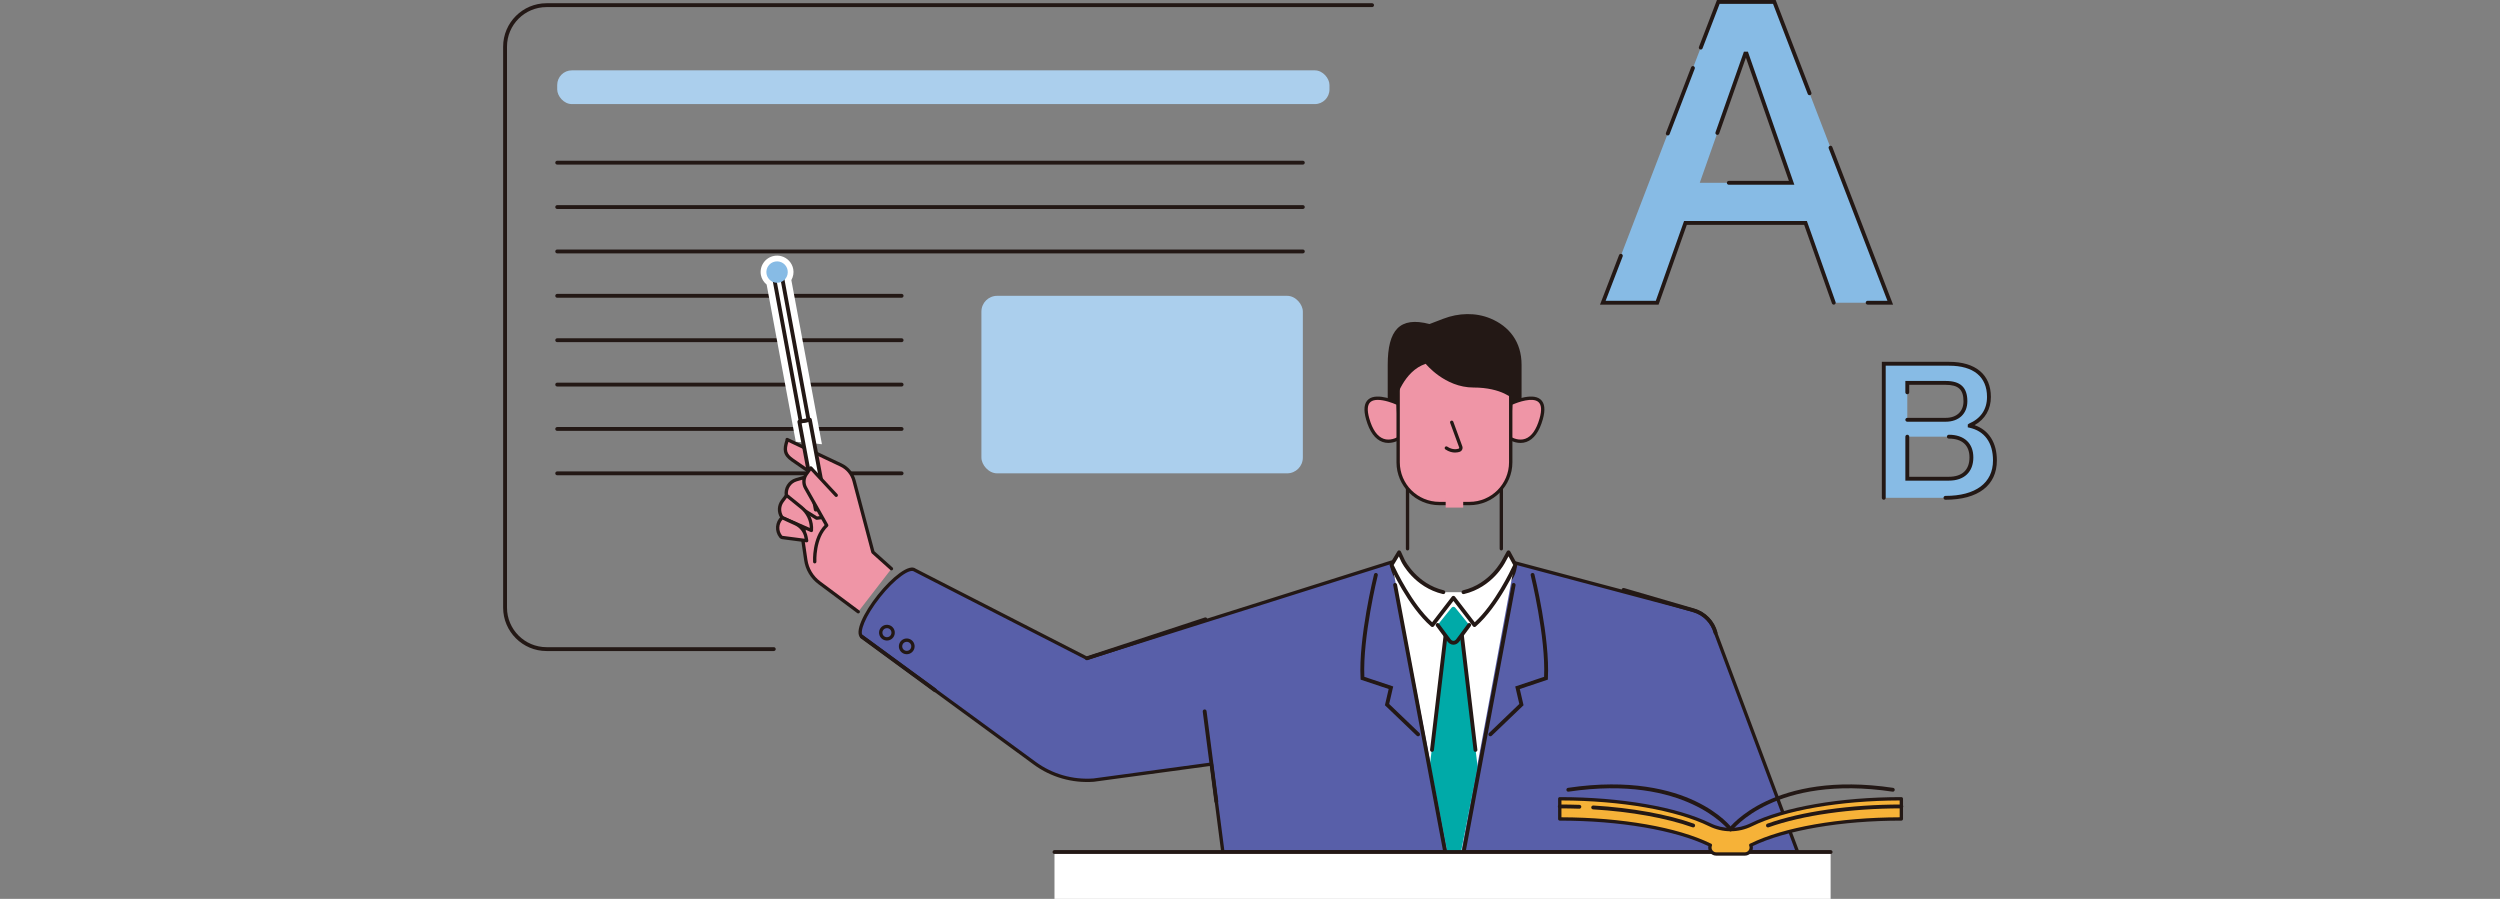 <?xml version="1.0" encoding="UTF-8"?>
<svg id="_レイヤー_1" data-name="レイヤー 1" xmlns="http://www.w3.org/2000/svg" width="445" height="160" version="1.1" viewBox="0 0 445 160">
  <rect x="0" y="0" width="445" height="160" fill="#808080" stroke="none"/>
  <path d="M137.736,115.885h-40.449c-4.262,0-7.729-3.467-7.729-7.728V8.304c0-4.262,3.467-7.729,7.729-7.729h146.943c.19,0,.344.154.344.344s-.154.344-.344.344H97.287c-3.882,0-7.041,3.159-7.041,7.041v99.853c0,3.882,3.159,7.04,7.041,7.04h40.449c.19,0,.344.154.344.344s-.154.344-.344.344Z" style="fill: #231815; stroke-width: 0px;"/>
  <rect x="99.183" y="12.523" width="137.463" height="6.004" rx="2.604" ry="2.604" style="fill: #abcfed; stroke-width: 0px;"/>
  <path d="M231.906,29.299H99.183c-.19,0-.344-.154-.344-.344s.154-.344.344-.344h132.723c.19,0,.344.154.344.344s-.154.344-.344.344Z" style="fill: #231815; stroke-width: 0px;"/>
  <path d="M231.906,37.2H99.183c-.19,0-.344-.154-.344-.344s.154-.344.344-.344h132.723c.19,0,.344.154.344.344s-.154.344-.344.344Z" style="fill: #231815; stroke-width: 0px;"/>
  <path d="M231.906,45.1H99.183c-.19,0-.344-.154-.344-.344s.154-.344.344-.344h132.723c.19,0,.344.154.344.344s-.154.344-.344.344Z" style="fill: #231815; stroke-width: 0px;"/>
  <path d="M160.488,53h-61.305c-.19,0-.344-.154-.344-.344s.154-.344.344-.344h61.305c.19,0,.344.154.344.344s-.154.344-.344.344Z" style="fill: #231815; stroke-width: 0px;"/>
  <path d="M160.488,60.9h-61.305c-.19,0-.344-.154-.344-.344s.154-.344.344-.344h61.305c.19,0,.344.154.344.344s-.154.344-.344.344Z" style="fill: #231815; stroke-width: 0px;"/>
  <path d="M160.488,68.8h-61.305c-.19,0-.344-.154-.344-.344s.154-.344.344-.344h61.305c.19,0,.344.154.344.344s-.154.344-.344.344Z" style="fill: #231815; stroke-width: 0px;"/>
  <path d="M160.488,76.7h-61.305c-.19,0-.344-.154-.344-.344s.154-.344.344-.344h61.305c.19,0,.344.154.344.344s-.154.344-.344.344Z" style="fill: #231815; stroke-width: 0px;"/>
  <path d="M160.488,84.6h-61.305c-.19,0-.344-.154-.344-.344s.154-.344.344-.344h61.305c.19,0,.344.154.344.344s-.154.344-.344.344Z" style="fill: #231815; stroke-width: 0px;"/>
  <g>
    <path d="M305.857.344h9.978l20.629,53.537h-10.053l-5.026-14.196h-21.378l-5.026,14.196h-9.677L305.857.344ZM302.556,32.543h16.353l-8.026-22.997h-.226l-8.101,22.997Z" style="fill: #87bbe5; stroke-width: 0px;"/>
    <path d="M335.31,64.75h11.623c4.286,0,7.1,1.935,7.1,5.903,0,2.4-1.24,4.135-3.424,5.071v.066c2.914.634,4.489,2.91,4.489,6.166,0,3.753-2.613,6.656-8.807,6.656h-10.981v-23.863ZM339.498,74.722h6.831c2.01,0,3.518-1.167,3.518-3.303,0-2.4-1.24-3.266-3.518-3.266h-6.831v6.569ZM339.498,85.21h7.397c2.543,0,4.015-1.376,4.015-3.791,0-2.349-1.472-3.691-4.015-3.691h-7.397v7.482Z" style="fill: #87bbe5; stroke-width: 0px;"/>
    <path d="M326.411,54.226c-.141,0-.275-.088-.325-.229l-4.945-13.967h-20.891l-5.026,14.196h-10.422l3.388-8.824c.068-.177.267-.265.445-.198.177.068.266.267.198.444l-3.03,7.89h8.933l5.026-14.196h21.865l5.107,14.425c.063.179-.03.376-.21.439-.038.013-.077.02-.115.02Z" style="fill: #231815; stroke-width: 0px;"/>
    <path d="M336.966,54.226h-4.523c-.19,0-.344-.154-.344-.344s.154-.344.344-.344h3.52l-10.455-27.132c-.068-.177.02-.377.198-.445.178-.068.376.02.445.197l10.816,28.068Z" style="fill: #231815; stroke-width: 0px;"/>
    <path d="M322.1,16.948c-.138,0-.269-.084-.322-.221l-6.179-16.039h-9.506l-3.038,7.914c-.068.177-.265.267-.445.198-.177-.068-.266-.267-.198-.444l3.208-8.355h10.451l.086.22,6.265,16.259c.068.177-.02.377-.198.445-.041.016-.083.023-.124.023Z" style="fill: #231815; stroke-width: 0px;"/>
    <path d="M296.863,24.115c-.041,0-.083-.008-.124-.023-.177-.068-.266-.267-.198-.444l4.48-11.669c.068-.177.267-.265.445-.198.177.068.266.267.198.444l-4.48,11.669c-.053.137-.183.221-.322.221Z" style="fill: #231815; stroke-width: 0px;"/>
    <path d="M319.394,32.887h-11.666c-.19,0-.344-.154-.344-.344s.154-.344.344-.344h10.698l-7.656-21.935-4.761,13.517c-.063.179-.264.273-.439.21-.179-.063-.274-.26-.21-.439l5.055-14.349h.714l.08.23,8.186,23.454Z" style="fill: #231815; stroke-width: 0px;"/>
    <path d="M346.29,88.957c-.19,0-.344-.154-.344-.344s.154-.344.344-.344c5.378,0,8.463-2.301,8.463-6.312,0-3.168-1.499-5.238-4.218-5.83l-.271-.059v-.504l.209-.155c2.104-.902,3.216-2.546,3.216-4.755,0-3.585-2.399-5.559-6.756-5.559h-11.279v23.519c0,.19-.154.344-.344.344s-.344-.154-.344-.344v-24.207h11.967c4.731,0,7.444,2.277,7.444,6.247,0,2.198-1.022,3.956-2.898,5.024,2.531.877,3.963,3.122,3.963,6.279,0,4.449-3.336,7-9.151,7ZM346.895,85.554h-7.741v-7.826c0-.19.154-.344.344-.344s.344.154.344.344v7.138h7.053c2.367,0,3.671-1.224,3.671-3.447,0-2.158-1.304-3.347-3.671-3.347-.19,0-.344-.154-.344-.344s.154-.344.344-.344c2.729,0,4.359,1.508,4.359,4.035,0,2.59-1.629,4.135-4.359,4.135ZM346.329,75.066h-6.832c-.19,0-.344-.154-.344-.344s.154-.344.344-.344h6.832c1.958,0,3.174-1.134,3.174-2.958,0-2.076-.92-2.922-3.174-2.922h-6.488v1.334c0,.19-.154.344-.344.344s-.344-.154-.344-.344v-2.022h7.176c2.635,0,3.862,1.147,3.862,3.61,0,2.215-1.515,3.646-3.862,3.646Z" style="fill: #231815; stroke-width: 0px;"/>
  </g>
  <rect x="174.691" y="52.656" width="57.215" height="31.601" rx="2.803" ry="2.803" style="fill: #abcfed; stroke-width: 0px;"/>
  <g>
    <g>
      <path d="M305.368,112.636c-.497-1.913-1.964-3.424-3.861-3.978l-31.771-8.447c0,3.213-2.643,6.157-10.847,6.157-8.205,0-11.175-3.098-11.175-6.311l-54.247,17.119-30.653-15.715c-.904-.72-3.748,1.35-6.352,4.623-2.604,3.273-3.981,6.509-3.077,7.229l30.811,22.556c3.019,2.21,6.727,3.271,10.458,2.993l20.989-2.85,2.028,15.651h86.215c.461,0,.909-.046,1.349-.111l.002.111h14.74l-14.61-39.026Z" style="fill: #585fa9; stroke-width: 0px;"/>
      <path d="M319.978,151.96h-14.74c-.078,0-.15-.03-.204-.08-.415.055-.785.08-1.147.08h-86.215c-.15,0-.277-.111-.296-.26l-1.989-15.353-20.692,2.81c-3.813.28-7.6-.797-10.674-3.048l-30.811-22.555c-1.238-.984.585-4.594,3.02-7.655,1.275-1.603,2.65-2.976,3.871-3.865,1.338-.974,2.341-1.254,2.9-.806l30.494,15.626,54.13-17.081c.089-.03.189-.013.266.044.077.056.122.146.122.241,0,3.765,4.066,6.012,10.876,6.012,6.802,0,10.549-2.08,10.549-5.858,0-.093.043-.18.116-.237.072-.057.168-.077.259-.052l31.771,8.447c1.989.581,3.544,2.18,4.068,4.176l14.605,39.012c.034.092.021.194-.034.275-.056.08-.148.128-.246.128ZM305.468,151.364h14.079l-14.459-38.623c-.004-.01-.007-.019-.01-.03-.468-1.801-1.868-3.244-3.655-3.767l-31.401-8.348c-.159,2.432-1.935,6.071-11.133,6.071-9.852,0-11.295-4.333-11.455-6.208l-53.877,17.001c-.076.024-.155.017-.226-.019l-30.653-15.715c-.28-.216-.991-.111-2.227.79-1.179.858-2.512,2.191-3.755,3.753-2.806,3.527-3.711,6.343-3.125,6.81l30.802,22.548c2.959,2.165,6.6,3.205,10.259,2.936l20.972-2.849c.076-.008.158.011.221.059.063.048.105.12.115.199l1.994,15.391h85.953c.401,0,.816-.035,1.304-.108.09-.012.172.012.238.067.015.013.027.026.039.041Z" style="fill: #231815; stroke-width: 0px;"/>
    </g>
    <g>
      <g>
        <path d="M158.699,111.88c.405.456.364,1.154-.092,1.559-.456.405-1.154.364-1.559-.092s-.364-1.154.092-1.559,1.154-.364,1.559.092Z" style="fill: #585fa9; stroke-width: 0px;"/>
        <path d="M157.875,114.017c-.028,0-.056-.001-.085-.003-.374-.022-.717-.188-.966-.468-.514-.579-.461-1.467.117-1.981.58-.514,1.468-.461,1.981.117h0c.514.578.461,1.467-.117,1.981-.259.23-.586.354-.93.354ZM157.873,111.809c-.191,0-.382.067-.535.203-.332.295-.362.805-.067,1.138.295.332.805.361,1.137.067.332-.295.362-.806.068-1.138-.159-.179-.381-.27-.603-.27Z" style="fill: #231815; stroke-width: 0px;"/>
      </g>
      <g>
        <path d="M162.225,114.315c.405.456.364,1.154-.092,1.559s-1.154.364-1.559-.092c-.405-.456-.364-1.154.092-1.559s1.154-.364,1.559.092Z" style="fill: #585fa9; stroke-width: 0px;"/>
        <path d="M161.402,116.452c-.028,0-.057-.001-.085-.003-.374-.021-.717-.188-.966-.469-.249-.28-.374-.64-.352-1.014.022-.374.189-.717.469-.966.578-.514,1.466-.461,1.98.117h0c.249.28.374.64.352,1.014-.022.374-.189.717-.469.966-.259.231-.586.355-.93.355ZM161.4,114.243c-.191,0-.382.067-.535.203-.161.143-.257.34-.269.555s.059.422.202.583c.143.161.34.256.555.269.216.014.421-.059.582-.202.161-.143.257-.34.269-.555s-.059-.422-.202-.583h0c-.159-.179-.38-.27-.602-.27Z" style="fill: #231815; stroke-width: 0px;"/>
      </g>
    </g>
    <g>
      <path d="M270.84,71.743h-23.827v-6.812c0-6.149,2.094-8.655,7.438-7.253l2.457-.942c2.708-1.038,5.742-1.155,8.417-.036,3.299,1.38,5.515,4.132,5.515,8.232v6.812Z" style="fill: #231815; stroke-width: 0px;"/>
      <path d="M267.236,97.98c-.165,0-.298-.134-.298-.299v-13.085h-16.098v13.085c0,.165-.134.299-.298.299s-.298-.134-.298-.299v-13.384c0-.165.134-.299.298-.299h16.694c.165,0,.298.134.298.299v13.384c0,.165-.134.299-.298.299Z" style="fill: #231815; stroke-width: 0px;"/>
      <g>
        <path d="M248.87,71.839s-7.174-3.444-5.424,2.722c1.75,6.166,5.75,3.333,5.75,3.333l-.325-6.055Z" style="fill: #ef95a6; stroke-width: 0px;"/>
        <path d="M247.133,78.844c-.333,0-.685-.05-1.043-.176-1.32-.465-2.307-1.82-2.932-4.025-.487-1.717-.348-2.912.413-3.553,1.59-1.338,5.272.405,5.428.48.097.047.163.144.169.253l.325,6.055c.006.102-.042.2-.126.26-.051.036-1.014.706-2.234.706ZM245.237,71.181c-.512,0-.968.101-1.28.366-.566.476-.641,1.463-.224,2.933.569,2.005,1.428,3.224,2.552,3.623,1.12.397,2.226-.148,2.603-.368l-.306-5.701c-.747-.337-2.19-.854-3.344-.854Z" style="fill: #231815; stroke-width: 0px;"/>
      </g>
      <g>
        <path d="M268.908,71.839s7.174-3.444,5.424,2.722c-1.75,6.166-5.75,3.333-5.75,3.333l.325-6.055Z" style="fill: #ef95a6; stroke-width: 0px;"/>
        <path d="M270.644,78.844c-1.22,0-2.183-.669-2.233-.706-.084-.059-.132-.157-.126-.26l.325-6.055c.006-.109.071-.206.169-.253.156-.075,3.836-1.819,5.428-.48.761.641.9,1.836.413,3.553-.627,2.206-1.613,3.56-2.933,4.025-.358.126-.709.176-1.043.176ZM268.891,77.735c.376.22,1.481.767,2.602.368,1.125-.399,1.983-1.618,2.552-3.623.418-1.47.342-2.457-.223-2.934-1.021-.86-3.546.002-4.625.488l-.306,5.701Z" style="fill: #231815; stroke-width: 0px;"/>
      </g>
      <g>
        <g>
          <path d="M248.87,63.701h20.038v18.587c0,4.05-3.288,7.338-7.338,7.338h-5.361c-4.05,0-7.338-3.288-7.338-7.338v-18.587h0Z" style="fill: #ef95a6; stroke-width: 0px;"/>
          <path d="M261.57,89.926h-5.361c-4.212,0-7.637-3.426-7.637-7.637v-18.587c0-.165.134-.299.298-.299h20.039c.165,0,.298.134.298.299v18.587c0,4.211-3.425,7.637-7.637,7.637ZM249.168,64v18.289c0,3.882,3.158,7.04,7.04,7.04h5.361c3.882,0,7.04-3.158,7.04-7.04v-18.289h-19.442Z" style="fill: #231815; stroke-width: 0px;"/>
        </g>
        <g>
          <path d="M258.409,75.167l1.602,4.37c.092.25-.039.526-.291.609-.576.19-1.422.179-2.27-.396" style="fill: #ef95a6; stroke-width: 0px;"/>
          <path d="M259.004,80.555c-.474,0-1.078-.121-1.722-.558-.136-.093-.172-.278-.08-.415.094-.136.278-.172.415-.079.916.621,1.711.458,2.009.36.058-.019.087-.062.098-.086.02-.042.022-.091.006-.136l-1.602-4.37c-.057-.155.023-.326.178-.383.153-.058.325.022.383.177l1.602,4.37c.072.199.062.412-.029.602-.092.188-.25.327-.449.393-.166.055-.449.125-.81.125Z" style="fill: #231815; stroke-width: 0px;"/>
        </g>
      </g>
      <path d="M248.425,71.15s1.409-5.116,5.353-6.393c0,0,3.389,4.222,8.499,4.222s7.118,2.119,7.118,2.119l1.104-7.896-22.776-1.944.702,9.893Z" style="fill: #231815; stroke-width: 0px;"/>
      <rect x="257.33" y="88.477" width="3.119" height="1.872" style="fill: #ef95a6; stroke-width: 0px;"/>
    </g>
    <path d="M247.811,100.55l9.852,51.08c.332,1.69,2.121,1.69,2.454,0l9.312-50.419-6.973,10.053-3.565-4.895-4.338,3.232-6.867-9.05" style="fill: #fff; stroke-width: 0px;"/>
    <g>
      <path d="M260.501,105.407c5.016-1.191,7.165-5.559,7.165-5.559l.851-1.542,1.219,2.244s-3.162,7.14-7.282,10.713l-3.745-4.864-3.744,4.864c-4.12-3.573-7.282-10.713-7.282-10.713l1.36-2.244.71,1.542s2.15,4.367,7.165,5.559" style="fill: #fff; stroke-width: 0px;"/>
      <path d="M262.455,111.608c-.012,0-.023-0-.034-.001-.095-.01-.18-.057-.239-.133l-3.472-4.509-3.471,4.509c-.057.075-.144.123-.239.133-.086.009-.188-.02-.259-.082-4.131-3.583-7.241-10.54-7.372-10.834-.046-.103-.038-.222.02-.318l1.359-2.244c.066-.11.187-.18.314-.165.127.007.24.084.293.199l.71,1.542c.017.034,2.141,4.23,6.932,5.368.184.044.299.229.255.414-.044.185-.223.302-.415.255-5.114-1.214-7.304-5.557-7.394-5.741l-.443-.962-.929,1.534c.485,1.051,3.3,6.941,6.847,10.188l3.518-4.571c.131-.17.415-.17.546,0l3.519,4.571c3.558-3.257,6.378-9.172,6.85-10.197l-.837-1.541-.548.992c-.083.17-2.271,4.513-7.386,5.727-.187.045-.37-.07-.415-.255-.044-.185.071-.37.255-.414,4.792-1.138,6.916-5.334,6.936-5.376l.859-1.556c.06-.11.175-.178.301-.178h.001c.126,0,.242.069.301.18l1.219,2.244c.052.094.056.206.013.304-.131.294-3.24,7.251-7.371,10.834-.062.054-.142.084-.225.084Z" style="fill: #231815; stroke-width: 0px;"/>
    </g>
    <g>
      <polygon points="260.215 113.079 257.311 113.079 254.551 135.947 257.604 151.542 260.081 151.542 263.021 136.529 260.215 113.079" style="fill: #00aaa8; stroke-width: 0px;"/>
      <g>
        <g>
          <line x1="257.455" y1="111.859" x2="254.894" y2="133.485" style="fill: #fff; stroke-width: 0px;"/>
          <path d="M254.894,133.829c-.013,0-.026-.001-.041-.002-.188-.022-.324-.194-.301-.383l2.562-21.626c.023-.188.173-.33.383-.301.188.022.324.193.301.382l-2.562,21.627c-.021.174-.17.303-.342.303Z" style="fill: #231815; stroke-width: 0px;"/>
        </g>
        <g>
          <line x1="260.071" y1="111.859" x2="262.633" y2="133.485" style="fill: #fff; stroke-width: 0px;"/>
          <path d="M262.633,133.829c-.172,0-.321-.129-.342-.303l-2.562-21.627c-.022-.189.113-.36.301-.382.212-.029.36.114.383.301l2.562,21.626c.022.189-.113.361-.301.383-.015.001-.028.002-.041.002Z" style="fill: #231815; stroke-width: 0px;"/>
        </g>
      </g>
      <path d="M261.523,111.245l-2.473-3.06c-.193-.238-.489-.238-.681,0l-2.473,3.06,2.029,2.733c.433.584,1.136.584,1.569,0l2.029-2.733Z" style="fill: #00aaa8; stroke-width: 0px;"/>
    </g>
    <path d="M252.419,131.061c-.086,0-.172-.031-.238-.096l-5.667-5.432.668-2.889-4.987-1.664-.013-.234c-.396-7.196,2.364-18.387,2.391-18.499.046-.184.232-.301.417-.25.185.046.297.232.251.417-.027.11-2.703,10.963-2.385,18.062l5.135,1.715-.721,3.117,5.385,5.161c.137.132.142.35.011.486-.067.071-.158.106-.248.106Z" style="fill: #231815; stroke-width: 0px;"/>
    <path d="M258.889,153.242c-.958,0-1.734-.598-1.978-1.524l-8.918-47.539c-.035-.187.088-.366.275-.401.193-.032.366.089.401.275l8.913,47.514c.191.722.824.986,1.307.986s1.116-.264,1.312-1.011l8.889-47.49c.035-.186.212-.307.401-.275.187.035.31.215.275.401l-8.894,47.514c-.249.95-1.025,1.548-1.983,1.548Z" style="fill: #231815; stroke-width: 0px;"/>
    <path d="M265.288,131.061c-.091,0-.181-.035-.248-.106-.132-.136-.127-.355.011-.486l5.384-5.161-.721-3.117,5.135-1.715c.32-7.1-2.356-17.952-2.384-18.062-.046-.185.066-.371.251-.417.18-.051.37.066.417.25.027.113,2.787,11.303,2.391,18.499l-.014.234-4.987,1.664.668,2.889-5.666,5.432c-.066.064-.152.096-.238.096ZM275.181,120.728h.009-.009Z" style="fill: #231815; stroke-width: 0px;"/>
    <path d="M258.71,114.76c-.401,0-.788-.21-1.06-.577l-2.03-2.733c-.113-.152-.081-.368.071-.481.155-.113.368-.081.482.071l2.029,2.733c.142.192.324.299.508.299h.001c.184,0,.364-.106.507-.299l2.029-2.733c.113-.152.327-.186.482-.071.152.113.184.329.071.481l-2.029,2.733c-.272.366-.658.576-1.06.577h-.001Z" style="fill: #231815; stroke-width: 0px;"/>
    <g>
      <g>
        <path d="M158.677,101.233l-3.293-2.95-3.369-12.723c-.326-1.229-1.178-2.252-2.328-2.794l-9.581-4.533.013.129c-.56,1.681-.495,2.533.917,3.51l3.554,2.46-1.705,11.639.543,3.71c.238,1.622,1.11,3.084,2.425,4.063l6.914,5.148" style="fill: #ef95a6; stroke-width: 0px;"/>
        <path d="M152.766,109.19c-.062,0-.125-.019-.178-.059l-6.914-5.148c-1.389-1.034-2.291-2.546-2.541-4.259l-.543-3.71c-.004-.029-.004-.058,0-.087l1.678-11.456-3.402-2.354c-1.57-1.087-1.593-2.134-1.05-3.789l-.007-.067c-.01-.107.038-.211.125-.273.088-.061.203-.072.3-.026l9.581,4.533c1.233.581,2.14,1.67,2.489,2.988l3.346,12.637,3.226,2.891c.123.11.133.299.023.421s-.299.133-.421.023l-3.293-2.95c-.043-.038-.075-.09-.089-.146l-3.369-12.723c-.304-1.147-1.093-2.095-2.167-2.601l-9.228-4.366c-.446,1.421-.35,2.109.873,2.956l3.554,2.46c.093.065.142.176.125.289l-1.698,11.596.537,3.667c.228,1.555,1.047,2.928,2.308,3.867l6.914,5.148c.132.098.16.286.061.418-.058.078-.148.12-.239.12Z" style="fill: #231815; stroke-width: 0px;"/>
      </g>
      <g>
        <path d="M142.983,85.03l-1.238.362c-1.219.357-1.977,1.571-1.761,2.823l.128.741,5.262,3.278,1.055-.13-.28-1.108-3.166-5.966Z" style="fill: #ef95a6; stroke-width: 0px;"/>
        <path d="M145.373,92.533c-.056,0-.11-.016-.158-.045l-5.262-3.278c-.072-.045-.122-.119-.136-.203l-.128-.741c-.241-1.402.607-2.761,1.972-3.161l1.239-.362c.134-.041.281.021.347.147l3.166,5.966.305,1.175c.021.083.005.171-.043.242-.049.071-.125.117-.21.128l-1.055.13c-.012.001-.024.002-.037.002ZM140.382,88.773l5.059,3.151.615-.076-.197-.781-3.026-5.684-1.005.294c-1.074.315-1.74,1.384-1.551,2.486l.105.609Z" style="fill: #231815; stroke-width: 0px;"/>
      </g>
      <g>
        <path d="M140.016,88.182l-.753.999c-.619.822-.671,1.94-.131,2.816l.086.14,5.211,2.285h0c.118-1.58-.547-3.117-1.78-4.113l-2.634-2.127Z" style="fill: #ef95a6; stroke-width: 0px;"/>
        <path d="M144.429,94.721c-.041,0-.081-.008-.12-.025l-5.211-2.285c-.056-.024-.102-.065-.134-.116l-.086-.14c-.609-.988-.552-2.226.147-3.153l.753-.999c.049-.064.121-.107.202-.116.078-.011.16.013.224.064l2.633,2.127c1.309,1.058,2.016,2.69,1.89,4.368-.007.096-.061.184-.144.233-.047.028-.1.043-.154.043ZM139.424,91.901l4.72,2.069c-.027-1.327-.637-2.586-1.682-3.429l-2.393-1.933-.567.753c-.549.729-.594,1.702-.115,2.48l.037.061Z" style="fill: #231815; stroke-width: 0px;"/>
      </g>
      <g>
        <path d="M139.218,92.138h0c-.942.885-1.054,2.343-.258,3.361h0c.078.1.192.165.317.181l4.305.561-.117-.631c-.195-1.049-.888-1.937-1.858-2.381l-2.389-1.092Z" style="fill: #ef95a6; stroke-width: 0px;"/>
        <path d="M143.583,96.54c-.013,0-.026-.001-.038-.002l-4.305-.561c-.205-.027-.387-.132-.514-.294-.897-1.147-.773-2.765.289-3.763.089-.083.218-.104.329-.054l2.389,1.092c1.057.483,1.815,1.454,2.027,2.597l.117.631c.018.094-.011.191-.076.26-.057.059-.135.093-.217.093ZM139.285,92.496c-.706.79-.755,1.968-.09,2.819.03.038.073.062.121.069l3.898.508-.042-.228c-.177-.952-.808-1.761-1.689-2.163l-2.198-1.005Z" style="fill: #231815; stroke-width: 0px;"/>
      </g>
      <g>
        <path d="M146.305,79.075l-5.446-29.219c.337-.598.466-1.283.338-1.965-.208-1.113-1.05-2.015-2.146-2.298-.417-.108-.844-.122-1.269-.043-.769.144-1.436.578-1.878,1.223-.442.645-.607,1.424-.463,2.194.127.678.508,1.256,1.02,1.685l5.187,27.973,4.656.449Z" style="fill: #fff; stroke-width: 0px;"/>
        <g>
          <rect x="143.731" y="74.754" width="1.905" height="15.916" transform="translate(-12.727 27.972) rotate(-10.58)" style="fill: #fff; stroke-width: 0px;"/>
          <path d="M145.208,91.053c-.162,0-.307-.115-.338-.281l-2.923-15.645c-.017-.09.002-.183.054-.258.052-.076.131-.127.221-.144l1.873-.35c.186-.039.366.088.401.275l2.922,15.645c.017.09-.002.183-.054.258-.052.076-.131.127-.221.144l-1.873.35c-.021.004-.043.006-.064.006ZM142.687,75.34l2.797,14.968,1.196-.224-2.796-14.968-1.197.224Z" style="fill: #231815; stroke-width: 0px;"/>
        </g>
        <g>
          <polygon points="143.919 74.759 142.527 75.019 137.726 49.109 139.118 48.849 143.919 74.759" style="fill: #fff; stroke-width: 0px;"/>
          <path d="M142.527,75.363c-.069,0-.137-.02-.195-.06-.075-.052-.127-.131-.144-.221l-4.801-25.91c-.035-.187.089-.366.275-.401l1.392-.26c.09-.017.183.002.258.055.075.052.127.131.144.221l4.801,25.91c.035.187-.089.366-.275.401l-1.392.26c-.021.004-.042.006-.063.006ZM138.127,49.385l4.675,25.233.715-.134-4.675-25.233-.715.134Z" style="fill: #231815; stroke-width: 0px;"/>
        </g>
        <path d="M140.192,48.079c.193,1.034-.489,2.03-1.523,2.223-1.034.193-2.03-.489-2.223-1.523-.193-1.034.489-2.03,1.523-2.223,1.034-.193,2.03.489,2.223,1.523Z" style="fill: #87bbe5; stroke-width: 0px;"/>
      </g>
      <g>
        <path d="M145.024,99.991s-.24-4.256,2.128-6.477l-3.757-6.662c-.441-.783-.387-1.751.141-2.479l.783-1.081,4.53,4.869" style="fill: #ef95a6; stroke-width: 0px;"/>
        <path d="M145.024,100.29c-.157,0-.288-.123-.298-.282-.01-.175-.21-4.224,2.054-6.547l-3.645-6.462c-.497-.881-.435-1.981.159-2.801l.782-1.08c.052-.073.134-.117.223-.123.097-.001.176.03.237.095l4.53,4.869c.112.12.105.309-.016.422-.12.112-.309.107-.422-.016l-4.282-4.603-.57.786c-.458.631-.505,1.478-.122,2.157l3.757,6.661c.067.12.044.27-.056.364-2.237,2.098-2.037,6.201-2.034,6.243.009.165-.117.305-.282.315-.005,0-.011 0-.017 0Z" style="fill: #231815; stroke-width: 0px;"/>
      </g>
    </g>
    <path d="M257.244,151.63c.446,1.69,2.844,1.69,3.29,0l.023-.088h-3.337l.023.088Z" style="fill: none; stroke-width: 0px;"/>
    <rect x="187.699" y="151.666" width="138.152" height="8.334" style="fill: #fff; stroke-width: 0px;"/>
    <g>
      <line x1="187.699" y1="151.662" x2="325.851" y2="151.662" style="fill: #fff; stroke-width: 0px;"/>
      <path d="M325.85,152.006h-138.151c-.19,0-.344-.154-.344-.344s.154-.344.344-.344h138.151c.19,0,.344.154.344.344s-.154.344-.344.344Z" style="fill: #231815; stroke-width: 0px;"/>
    </g>
    <g>
      <g>
        <path d="M311.722,146.808c-2.346,1.147-5.018,1.147-7.363 0-5.698-2.786-15.533-4.627-26.719-4.627v3.593c11.186,0,21.022,1.841,26.719,4.627.029.014.06.018.088.031-.056.134-.088.281-.088.436,0,.63.511,1.141,1.141,1.141h5.081c.63,0,1.141-.511,1.141-1.141,0-.155-.032-.301-.088-.436.028-.014.059-.017.088-.031,5.697-2.786,15.533-4.627,26.718-4.627v-3.593c-11.186,0-21.022,1.841-26.718,4.627Z" style="fill: #f6b238; stroke-width: 0px;"/>
        <path d="M310.58,152.308h-5.081c-.794,0-1.439-.645-1.439-1.439,0-.09.009-.179.025-.268-5.9-2.837-15.768-4.528-26.446-4.528-.165,0-.298-.134-.298-.298v-3.593c0-.165.134-.298.298-.298,10.849,0,20.886,1.74,26.85,4.657,2.255,1.103,4.845,1.103,7.1,0h0c5.965-2.917,16.002-4.657,26.85-4.657.165,0,.298.134.298.298v3.593c0,.165-.134.298-.298.298-10.676,0-20.543,1.692-26.446,4.528.018.088.025.177.025.268,0,.794-.645,1.439-1.439,1.439ZM277.938,145.476c10.735.031,20.642,1.768,26.552,4.657.027.006.057.017.087.03.142.069.207.237.146.383-.044.106-.066.214-.066.323,0,.465.378.843.843.843h5.081c.465,0,.843-.378.843-.843,0-.109-.022-.218-.065-.323-.06-.146.004-.314.146-.383.016-.007.073-.028.09-.033,5.906-2.886,15.814-4.623,26.548-4.654v-2.995c-10.647.031-20.458,1.744-26.289,4.596h0c-2.424,1.185-5.202,1.185-7.626,0-5.831-2.851-15.642-4.564-26.289-4.596v2.995Z" style="fill: #231815; stroke-width: 0px;"/>
      </g>
      <g>
        <path d="M281.128,143.95h-.012c-1.146-.04-2.316-.06-3.477-.06-.19,0-.344-.154-.344-.344s.154-.344.344-.344c1.169,0,2.346.02,3.5.06.19.007.339.166.332.356-.007.186-.159.332-.344.332Z" style="fill: #231815; stroke-width: 0px;"/>
        <path d="M301.383,147.279c-.038,0-.077-.006-.116-.019-4.631-1.65-10.917-2.784-17.701-3.192-.19-.012-.334-.175-.324-.364.012-.19.179-.321.364-.324,6.848.413,13.201,1.561,17.892,3.231.178.064.272.261.209.44-.051.14-.183.228-.325.228Z" style="fill: #231815; stroke-width: 0px;"/>
        <path d="M314.697,147.279c-.141,0-.274-.088-.325-.228-.063-.179.03-.376.209-.44,6.082-2.166,14.779-3.409,23.86-3.409.19,0,.344.154.344.344s-.154.344-.344.344c-9.006,0-17.618,1.228-23.628,3.37-.039.014-.078.019-.116.019Z" style="fill: #231815; stroke-width: 0px;"/>
        <g>
          <path d="M308.04,147.966c-.105,0-.21-.049-.277-.139-.075-.1-7.687-10.016-28.554-6.912-.195.036-.362-.102-.391-.289-.028-.188.101-.363.289-.391,11.115-1.655,18.449.37,22.646,2.361,4.577,2.171,6.484,4.715,6.563,4.823.113.152.08.367-.072.48-.061.045-.134.067-.205.067Z" style="fill: #231815; stroke-width: 0px;"/>
          <path d="M308.04,147.966c-.071,0-.142-.021-.204-.067-.153-.112-.186-.327-.073-.48.076-.104,7.903-10.357,29.208-7.184.188.027.318.203.289.391-.028.187-.194.325-.391.289-20.897-3.108-28.479,6.811-28.553,6.911-.067.092-.172.14-.277.14Z" style="fill: #231815; stroke-width: 0px;"/>
        </g>
      </g>
    </g>
    <path d="M216.504,142.994c-.171,0-.318-.127-.341-.3l-2.077-16.028c-.025-.188.108-.361.297-.385.19-.026.361.109.385.297l2.077,16.028c.025.188-.108.361-.297.385-.015.002-.03.003-.045.003Z" style="fill: #231815; stroke-width: 0px;"/>
    <path d="M193.468,117.52c-.145,0-.279-.092-.327-.237-.059-.18.039-.375.219-.434l21.098-6.937c.18-.06.375.039.435.219.059.181-.039.375-.219.435l-21.098,6.936c-.036.013-.072.018-.108.018Z" style="fill: #231815; stroke-width: 0px;"/>
    <path d="M166.428,123.206c-.07,0-.141-.021-.203-.066l-13.043-9.548c-.153-.112-.187-.327-.075-.481.111-.153.325-.188.481-.075l13.043,9.548c.153.112.187.327.075.481-.067.092-.172.14-.278.14Z" style="fill: #231815; stroke-width: 0px;"/>
    <path d="M305.368,112.981c-.153,0-.293-.103-.333-.258-.464-1.786-1.852-3.217-3.624-3.735l-12.516-3.655c-.182-.053-.287-.245-.234-.427.053-.182.246-.286.427-.234l12.516,3.655c2.003.585,3.573,2.203,4.098,4.222.048.184-.062.372-.247.42-.029.007-.058.011-.087.011Z" style="fill: #231815; stroke-width: 0px;"/>
  </g>
</svg>